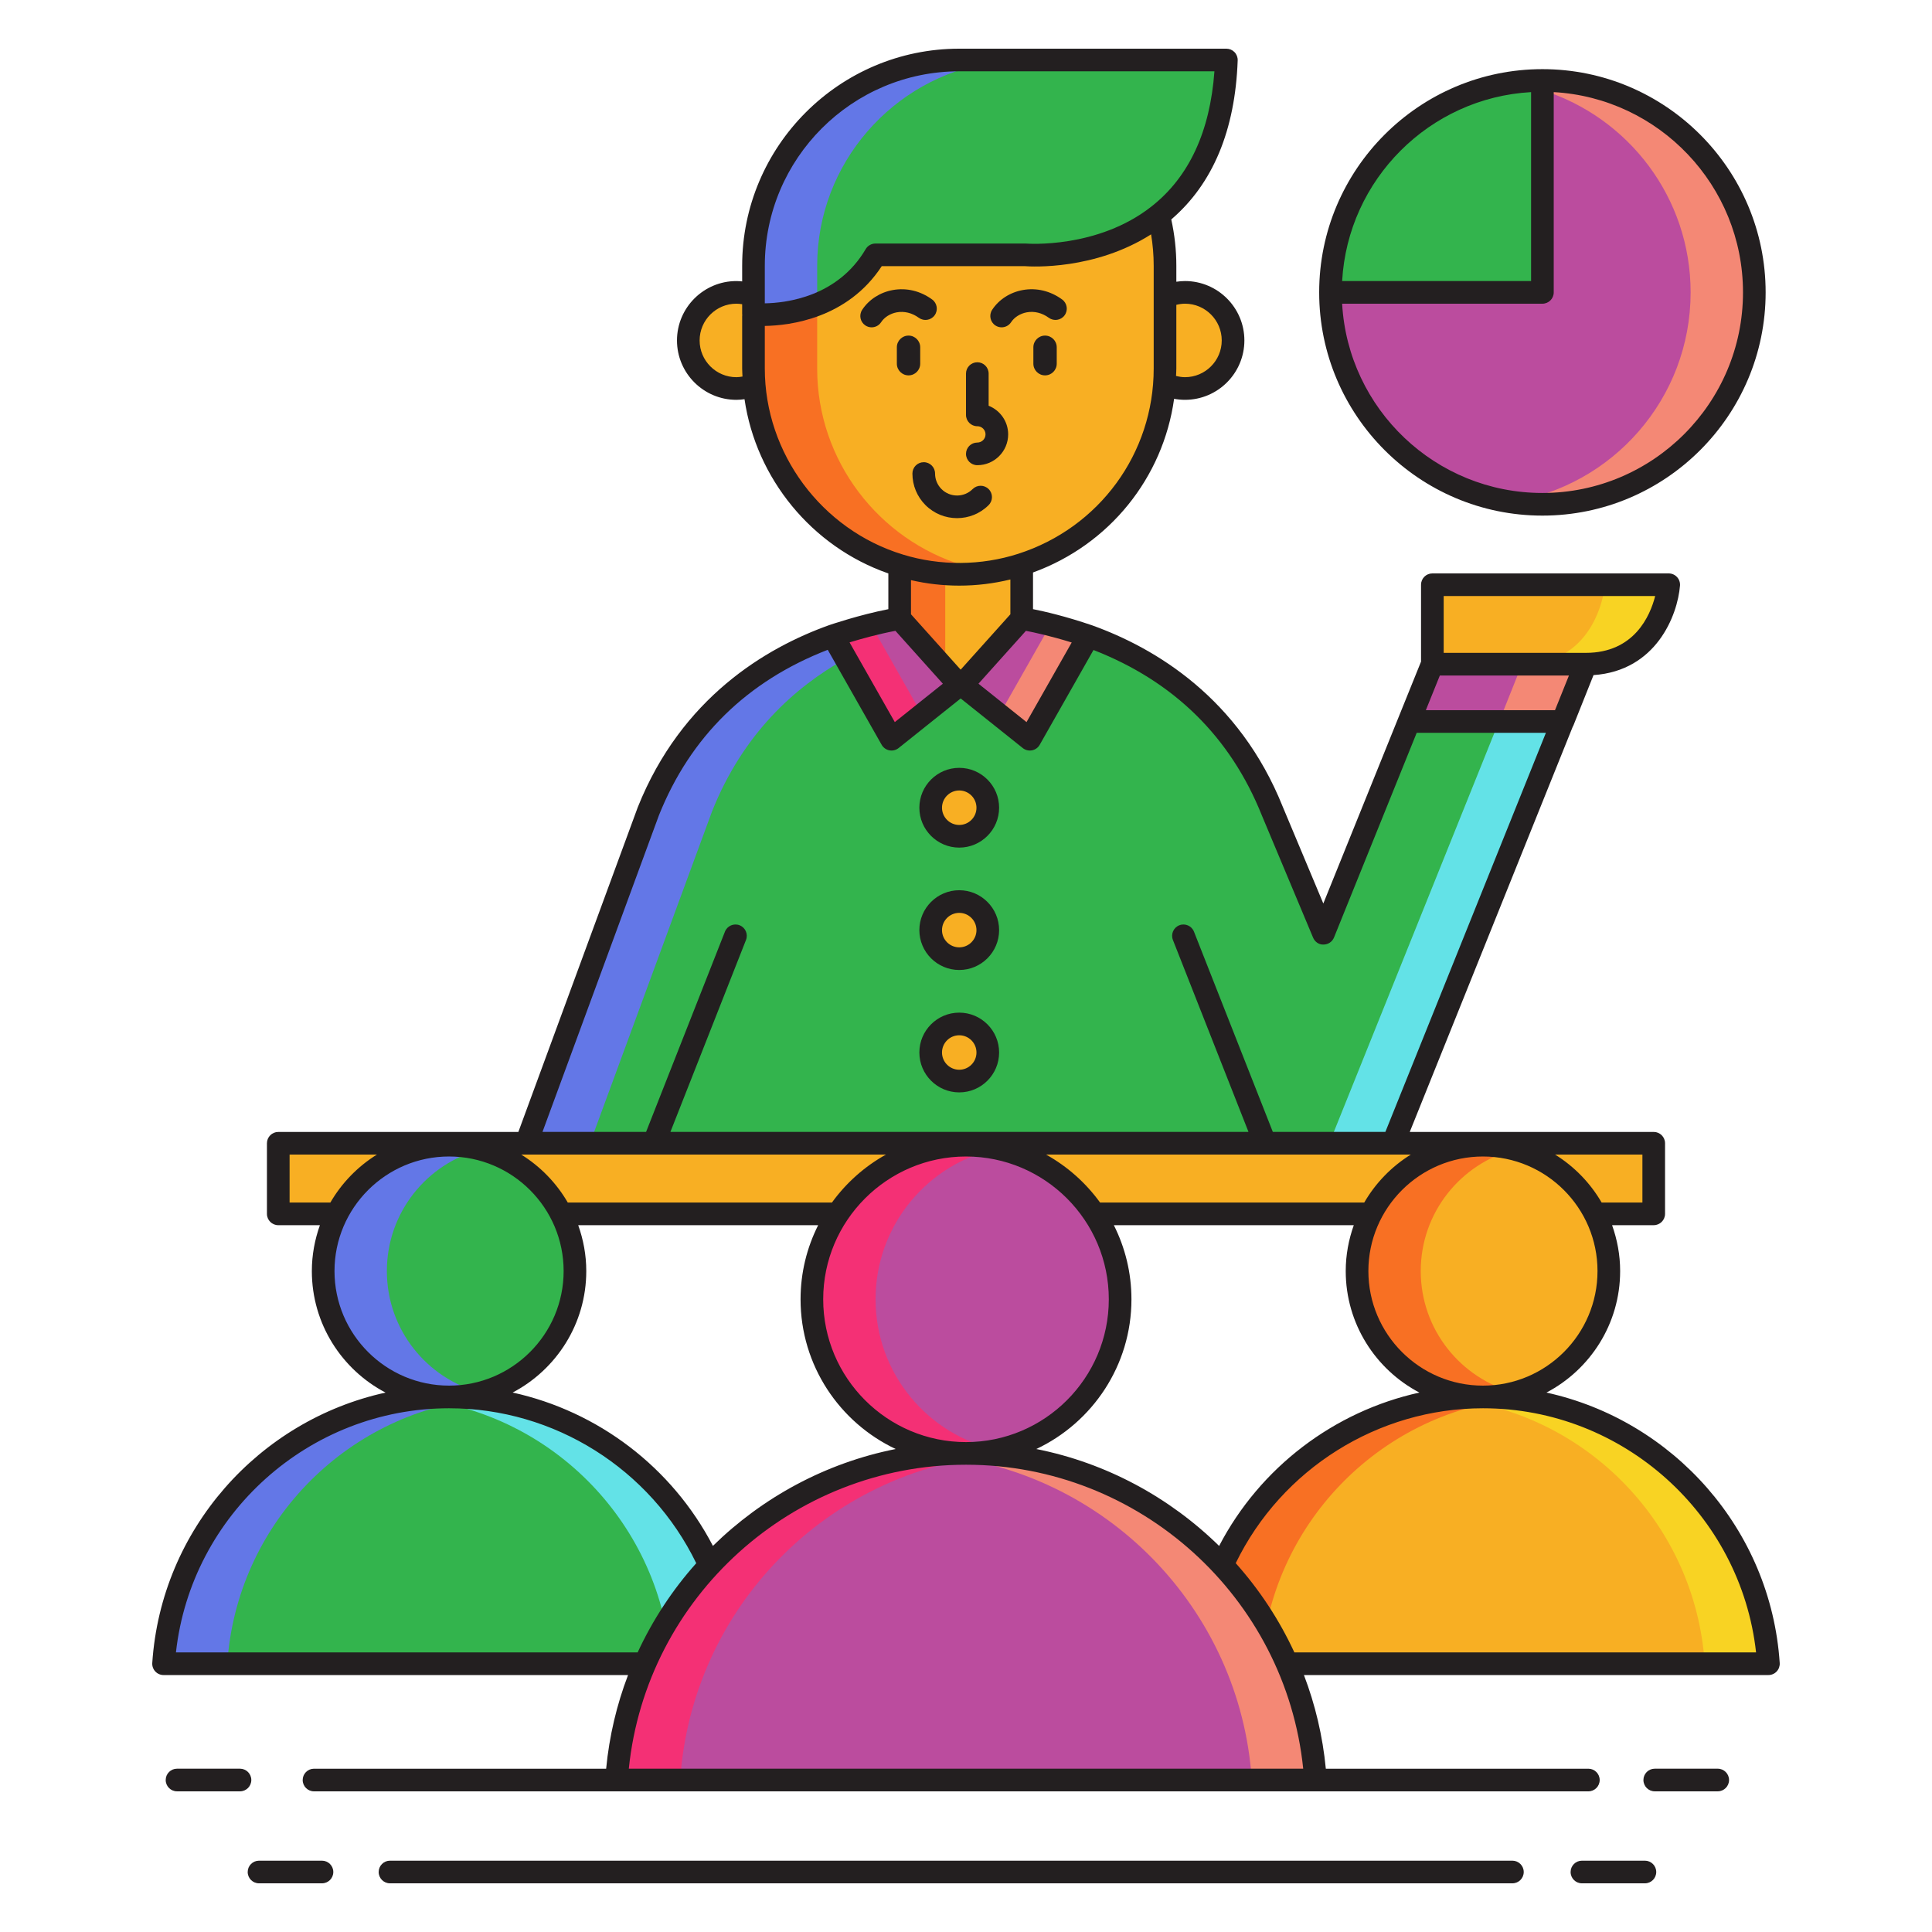 <svg xmlns="http://www.w3.org/2000/svg" id="Layer_1" height="512px" viewBox="0 0 256 256" width="512px" class=""><g><g><g><g><path d="m127.11 90.777-8.981 7.175-7.776-13.7c-8.764 3.138-19.012 9.66-24.437 23.226l-16.184 44.01h114.848l25.532-63.479h-20.338l-14.402 35.651-6.785-16.182c-5.413-13.529-15.62-20.052-24.368-23.201l-7.762 13.675-8.982-7.175z" fill="#63bce7" data-original="#63BCE7" class="" style="fill:#33B44D" data-old_color="#63bce7"></path></g></g><g><g><g><circle cx="97.572" cy="45.11" fill="#f8af23" r="6.369" data-original="#F8AF23" class=""></circle></g></g><g><g><circle cx="157.018" cy="45.11" fill="#f8af23" r="6.369" data-original="#F8AF23" class=""></circle></g></g></g><g><g><path d="m207.056 95.61-22.48 55.88h-8.44l22.48-55.88z" fill="#63e2e7" data-original="#63E2E7"></path></g></g><g><g><path d="m112.073 87.27c-6.84 3.8-13.64 10.02-17.71 20.21l-16.19 44.01h-8.44l16.19-44.01c5.42-13.57 15.67-20.09 24.43-23.23z" fill="#6377e7" data-original="#6377E7"></path></g></g><g><g><path d="m189.795 88.009v-10.529h24.379 6.94s-.867 10.528-10.983 10.528h-20.336z" fill="#f8af23" data-original="#F8AF23" class=""></path></g></g><g><g><path d="m221.114 77.48s-.86 10.53-10.98 10.53h-8.44c10.12 0 10.98-10.53 10.98-10.53z" fill="#f8d323" data-original="#F8D323"></path></g></g><g><g><path d="m210.112 88.009h-20.338l-3.069 7.598h20.351.022z" fill="#f46275" data-original="#F46275" class="active-path" style="fill:#BB4C9E" data-old_color="#f46275"></path></g></g><g><g><path d="m210.112 88.01-3.03 7.6h-8.44l3.03-7.6z" fill="#f48875" data-original="#F48875"></path></g></g><g><g><g><path d="m130.889 107.026c0 2.09-1.695 3.785-3.783 3.785-2.09 0-3.785-1.695-3.785-3.785 0-2.089 1.695-3.784 3.785-3.784 2.088 0 3.783 1.696 3.783 3.784z" fill="#f8af23" data-original="#F8AF23" class=""></path></g></g><g><g><path d="m130.889 123.245c0 2.091-1.695 3.784-3.783 3.784-2.09 0-3.785-1.693-3.785-3.784 0-2.092 1.695-3.785 3.785-3.785 2.088 0 3.783 1.693 3.783 3.785z" fill="#f8af23" data-original="#F8AF23" class=""></path></g></g><g><g><path d="m130.889 139.461c0 2.09-1.695 3.785-3.783 3.785-2.09 0-3.785-1.695-3.785-3.785s1.695-3.783 3.785-3.783c2.088 0 3.783 1.694 3.783 3.783z" fill="#f8af23" data-original="#F8AF23" class=""></path></g></g></g><g><g><path d="m36.872 151.488h182.257v9.355h-182.257z" fill="#f8af23" data-original="#F8AF23" class=""></path></g></g><g><g><path d="m154.37 35.22v13.62c0 12.11-8.01 22.44-18.99 25.97-2.61.84-5.4 1.29-8.28 1.29-2.74 0-5.39-.41-7.89-1.18-11.18-3.4-19.37-13.83-19.37-26.08v-13.62c0-15 12.27-27.27 27.26-27.27 7.5 0 14.32 3.07 19.26 8.01s8.01 11.76 8.01 19.26z" fill="#f8af23" data-original="#F8AF23" class=""></path></g></g><g><g><path d="m135.38 74.81v7.16l-7.904 8.807h-.366l-7.899-8.807v-7.05c2.5.77 5.15 1.18 7.89 1.18 2.879 0 5.669-.45 8.279-1.29z" fill="#f8af23" data-original="#F8AF23" class=""></path></g></g><g><g><path d="m119.21 74.92v7.05l6.04 6.728v-12.667c-2.084-.142-4.108-.516-6.04-1.111z" fill="#f87023" data-original="#F87023" class=""></path></g></g><g><g><path d="m97.33 220.451h-75.655c1.314-19.744 17.748-35.348 37.828-35.348s36.514 15.604 37.827 35.348z" fill="#63bce7" data-original="#63BCE7" class="" style="fill:#33B44D" data-old_color="#63bce7"></path></g></g><g><g><circle cx="59.503" cy="168.422" fill="#63bce7" r="16.681" data-original="#63BCE7" class="" style="fill:#33B44D" data-old_color="#63bce7"></circle></g></g><g><g><path d="m63.723 185.344c-1.386-.153-2.793-.241-4.22-.241-20.08 0-36.514 15.604-37.828 35.348h8.44c1.22-18.34 15.491-33.1 33.608-35.107z" fill="#6377e7" data-original="#6377E7"></path></g></g><g><g><path d="m55.283 185.344c1.386-.153 2.793-.241 4.22-.241 20.08 0 36.514 15.604 37.828 35.348h-8.44c-1.221-18.34-15.491-33.1-33.608-35.107z" fill="#63e2e7" data-original="#63E2E7"></path></g></g><g><g><path d="m51.262 168.422c0-7.752 5.295-14.25 12.461-16.121-1.35-.353-2.759-.56-4.22-.56-9.213 0-16.681 7.468-16.681 16.681s7.468 16.681 16.681 16.681c1.461 0 2.87-.207 4.22-.56-7.166-1.871-12.461-8.369-12.461-16.121z" fill="#6377e7" data-original="#6377E7"></path></g></g><g><g><path d="m234.325 220.451h-75.655c1.314-19.744 17.748-35.348 37.828-35.348s36.513 15.604 37.827 35.348z" fill="#f8af23" data-original="#F8AF23" class=""></path></g></g><g><g><circle cx="196.497" cy="168.422" fill="#f8af23" r="16.681" data-original="#F8AF23" class=""></circle></g></g><g><g><path d="m200.717 185.344c-1.386-.153-2.793-.241-4.22-.241-20.08 0-36.514 15.604-37.828 35.348h8.44c1.221-18.34 15.491-33.1 33.608-35.107z" fill="#f87023" data-original="#F87023" class=""></path></g></g><g><g><path d="m192.277 185.344c1.386-.153 2.793-.241 4.22-.241 20.08 0 36.514 15.604 37.828 35.348h-8.44c-1.22-18.34-15.491-33.1-33.608-35.107z" fill="#f8d323" data-original="#F8D323"></path></g></g><g><g><path d="m188.256 168.422c0-7.752 5.295-14.25 12.461-16.121-1.35-.353-2.759-.56-4.22-.56-9.213 0-16.681 7.468-16.681 16.681s7.468 16.681 16.681 16.681c1.461 0 2.87-.207 4.22-.56-7.165-1.871-12.461-8.369-12.461-16.121z" fill="#f87023" data-original="#F87023" class=""></path></g></g><g><g><path d="m174.311 235.861h-92.622c1.608-24.172 21.728-43.276 46.311-43.276s44.703 19.104 46.311 43.276z" fill="#f46275" data-original="#F46275" class="active-path" style="fill:#BB4C9E" data-old_color="#f46275"></path></g></g><g><g><circle cx="128" cy="172.163" fill="#f46275" r="20.422" data-original="#F46275" class="active-path" style="fill:#BB4C9E" data-old_color="#f46275"></circle></g></g><g><g><path d="m132.22 192.781c-1.391-.125-2.797-.196-4.22-.196-24.583 0-44.703 19.104-46.311 43.276h8.44c1.515-22.773 19.462-41.04 42.091-43.08z" fill="#f43075" data-original="#F43075" class=""></path></g></g><g><g><path d="m123.78 192.781c1.391-.125 2.797-.196 4.22-.196 24.583 0 44.703 19.104 46.311 43.276h-8.44c-1.515-22.773-19.462-41.04-42.091-43.08z" fill="#f48875" data-original="#F48875"></path></g></g><g><g><path d="m116.018 172.163c0-9.831 6.949-18.035 16.202-19.98-1.362-.286-2.773-.442-4.22-.442-11.279 0-20.422 9.143-20.422 20.422s9.143 20.422 20.422 20.422c1.447 0 2.858-.156 4.22-.442-9.253-1.944-16.202-10.148-16.202-19.98z" fill="#f43075" data-original="#F43075" class=""></path></g></g><g><g><g><path d="m204.377 10.664v28.079h-28.079c0 15.507 12.571 28.079 28.079 28.079s28.079-12.571 28.079-28.079-12.572-28.079-28.079-28.079z" fill="#f46275" data-original="#F46275" class="active-path" style="fill:#BB4C9E" data-old_color="#f46275"></path></g></g><g><g><path d="m204.377 10.664v1.293c11.383 3.583 19.639 14.219 19.639 26.786 0 14.073-10.354 25.727-23.859 27.763 1.377.208 2.786.316 4.22.316 15.508 0 28.079-12.572 28.079-28.079 0-15.508-12.572-28.079-28.079-28.079z" fill="#f48875" data-original="#F48875"></path></g></g><g><g><path d="m204.377 10.664c-15.507 0-28.079 12.571-28.079 28.079h28.079z" fill="#63bce7" data-original="#63BCE7" class="" style="fill:#33B44D" data-old_color="#63bce7"></path></g></g></g><g><g><path d="m131.34 75.77c-1.38.22-2.8.33-4.24.33-2.74 0-5.39-.41-7.89-1.18-11.18-3.4-19.37-13.83-19.37-26.08v-7.19s4.07.4 8.44-1.34v8.53c0 12.25 8.19 22.68 19.37 26.08 1.2.37 2.43.65 3.69.85z" fill="#f87023" data-original="#F87023" class=""></path></g></g><g><g><path d="m127.1 7.95c-14.99 0-27.26 12.27-27.26 27.27v6.43s10.91 1.07 16.16-7.88h19.86s9.93.86 17.67-5.25c4.7-3.7 8.59-9.98 8.97-20.57h-35.4z" fill="#63bce7" data-original="#63BCE7" class="" style="fill:#33B44D" data-old_color="#63bce7"></path></g></g><g><g><path d="m131.33 8.29c-13.01 2.03-23.05 13.36-23.05 26.93v5.09c-4.37 1.74-8.44 1.34-8.44 1.34v-6.43c0-15 12.27-27.27 27.26-27.27 1.44 0 2.85.11 4.23.34z" fill="#6377e7" data-original="#6377E7"></path></g></g><g><g><path d="m135.38 81.97s3.608.525 8.839 2.307l-7.762 13.675-8.982-7.175z" fill="#f46275" data-original="#F46275" class="active-path" style="fill:#BB4C9E" data-old_color="#f46275"></path></g></g><g><g><path d="m144.219 84.277c-1.93-.658-3.636-1.143-5.024-1.495l-6.778 11.942 4.041 3.228z" fill="#f48875" data-original="#F48875"></path></g></g><g><g><path d="m110.353 84.252s4.717-1.617 8.857-2.282l7.899 8.807-8.98 7.175z" fill="#f46275" data-original="#F46275" class="active-path" style="fill:#BB4C9E" data-old_color="#f46275"></path></g></g><g><g><path d="m110.353 84.252 7.776 13.7 4.057-3.241-6.776-11.939c-2.778.7-5.057 1.48-5.057 1.48z" fill="#f43075" data-original="#F43075" class=""></path></g></g><g><g><g><path d="m127.105 112.312c2.913 0 5.283-2.371 5.283-5.285s-2.37-5.284-5.283-5.284c-2.914 0-5.285 2.371-5.285 5.284s2.371 5.285 5.285 5.285zm0-7.57c1.259 0 2.283 1.025 2.283 2.284 0 1.26-1.024 2.285-2.283 2.285-1.26 0-2.285-1.025-2.285-2.285 0-1.259 1.026-2.284 2.285-2.284z" fill="#231f20" data-original="#231F20" class="" style="fill:#231F20"></path></g></g><g><g><path d="m127.105 128.529c2.913 0 5.283-2.371 5.283-5.284 0-2.914-2.37-5.285-5.283-5.285-2.914 0-5.285 2.371-5.285 5.285 0 2.913 2.371 5.284 5.285 5.284zm0-7.569c1.259 0 2.283 1.025 2.283 2.285 0 1.259-1.024 2.284-2.283 2.284-1.26 0-2.285-1.025-2.285-2.284 0-1.26 1.026-2.285 2.285-2.285z" fill="#231f20" data-original="#231F20" class="" style="fill:#231F20"></path></g></g><g><g><path d="m127.105 144.747c2.913 0 5.283-2.371 5.283-5.285 0-2.913-2.37-5.283-5.283-5.283-2.914 0-5.285 2.37-5.285 5.283s2.371 5.285 5.285 5.285zm0-7.569c1.259 0 2.283 1.024 2.283 2.283 0 1.26-1.024 2.285-2.283 2.285-1.26 0-2.285-1.025-2.285-2.285 0-1.258 1.026-2.283 2.285-2.283z" fill="#231f20" data-original="#231F20" class="" style="fill:#231F20"></path></g></g><g><g><path d="m204.911 184.523c5.797-3.042 9.766-9.113 9.766-16.101 0-2.135-.389-4.175-1.068-6.08h5.518c.828 0 1.5-.671 1.5-1.5v-9.355c0-.829-.672-1.5-1.5-1.5h-32.327l21.602-53.708c.021-.041.052-.074.069-.117l2.679-6.709c8.292-.566 11.133-7.893 11.458-11.85.034-.418-.107-.831-.392-1.139-.284-.309-.685-.484-1.104-.484h-31.318c-.828 0-1.5.671-1.5 1.5v10.186l-12.948 32.052-5.366-12.798c-5.782-14.451-16.925-21.058-25.254-24.055l-.023-.009c-3.515-1.198-6.297-1.838-7.823-2.141v-4.859c10.126-3.682 17.234-12.545 18.695-23.011.473.088.955.133 1.443.133 4.339 0 7.869-3.53 7.869-7.869s-3.53-7.869-7.869-7.869c-.386 0-.769.035-1.147.09v-2.11c0-2.071-.23-4.135-.672-6.142 5.503-4.72 8.468-11.8 8.801-21.074.015-.407-.137-.802-.42-1.095-.282-.293-.672-.458-1.079-.458h-35.4c-15.858 0-28.76 12.906-28.76 28.77v2.066c-.255-.025-.511-.045-.768-.045-4.339 0-7.869 3.53-7.869 7.869s3.53 7.869 7.869 7.869c.363 0 .723-.034 1.08-.083 1.532 10.498 8.896 19.549 19.058 23.087v4.734c-3.841.753-7.665 2.055-7.843 2.116l-.02.007c-8.356 2.992-19.532 9.599-25.339 24.121l-15.823 43.027h-31.814c-.828 0-1.5.671-1.5 1.5v9.355c0 .829.672 1.5 1.5 1.5h5.518c-.679 1.904-1.068 3.945-1.068 6.08 0 6.989 3.969 13.059 9.766 16.101-16.77 3.678-29.73 18.095-30.911 35.828-.027.414.118.821.401 1.125.284.303.681.475 1.096.475h61.547c-1.496 3.913-2.486 8.075-2.903 12.41h-38.71c-.828 0-1.5.671-1.5 1.5s.672 1.5 1.5 1.5h40.08 92.623 36.156c.828 0 1.5-.671 1.5-1.5s-.672-1.5-1.5-1.5h-34.787c-.417-4.335-1.407-8.497-2.902-12.41h61.547c.415 0 .812-.172 1.096-.475.283-.303.429-.71.401-1.125-1.18-17.735-14.141-32.151-30.911-35.83zm-49.041-135.683v-8.448c.375-.091.757-.151 1.147-.151 2.685 0 4.869 2.184 4.869 4.869s-2.185 4.869-4.869 4.869c-.406 0-.8-.067-1.187-.165.012-.325.04-.647.04-.974zm-58.298 1.139c-2.685 0-4.869-2.184-4.869-4.869s2.185-4.869 4.869-4.869c.259 0 .515.028.768.068v1.341c0 .027.013.051.015.078-.005.049-.015.096-.015.146v6.967c0 .353.031.701.044 1.052-.268.044-.537.086-.812.086zm120.056 103.009v6.355h-5.404c-1.503-2.593-3.625-4.775-6.167-6.355zm-5.95 15.434c0 8.371-6.81 15.181-15.181 15.181s-15.181-6.81-15.181-15.181 6.81-15.181 15.181-15.181 15.181 6.811 15.181 15.181zm-135.062-6.079h31.794c-1.488 2.957-2.332 6.291-2.332 9.82 0 8.758 5.165 16.33 12.607 19.839-9.298 1.848-17.666 6.411-24.22 12.837-5.437-10.44-15.232-17.837-26.539-20.319 5.793-3.043 9.758-9.112 9.758-16.097 0-2.135-.389-4.176-1.068-6.08zm32.462 9.82c0-10.433 8.488-18.921 18.922-18.921s18.922 8.488 18.922 18.921c0 10.434-8.488 18.922-18.922 18.922s-18.922-8.488-18.922-18.922zm40.844 0c0-3.53-.844-6.864-2.332-9.82h31.794c-.679 1.904-1.068 3.945-1.068 6.08 0 6.986 3.967 13.056 9.761 16.099-11.29 2.488-21.104 9.898-26.537 20.323-6.555-6.428-14.925-10.994-24.225-12.842 7.442-3.51 12.607-11.082 12.607-19.84zm37.014-19.175c-2.541 1.58-4.663 3.762-6.167 6.355h-35.004c-1.887-2.607-4.33-4.785-7.157-6.355h29.021.003.002 16.946zm4.359-74.008h28.024c-.672 2.637-2.782 7.528-9.188 7.528h-.019-18.817zm-.509 10.529h17.106l-1.849 4.598h-17.114zm-48.779-4.375-5.987 10.549-6.367-5.087 6.287-7.006c1.092.208 3.261.674 6.067 1.544zm-14.714 3.601-6.583-7.339v-4.524c2.084.481 4.224.728 6.39.728 2.303 0 4.575-.278 6.78-.815v4.611zm-25.953-53.515c0-14.209 11.556-25.77 25.76-25.77h33.817c-.578 7.987-3.372 14-8.316 17.893-7.157 5.651-16.52 4.941-16.61 4.933-.044-.003-.087-.005-.13-.005h-19.861c-.532 0-1.024.282-1.294.741-3.698 6.305-10.475 7.133-13.366 7.183zm0 13.62v-5.651c3.34-.054 10.957-.983 15.495-7.919h18.966c.923.071 9.278.53 16.725-4.216.226 1.372.344 2.767.344 4.166v13.62c0 11.228-7.213 21.09-17.95 24.542-4.893 1.576-10.34 1.623-15.273.103-10.779-3.278-18.307-13.413-18.307-24.645zm17.308 34.75 6.284 7.006-6.367 5.087-5.995-10.563c1.527-.463 3.848-1.114 6.078-1.53zm-31.338 24.445c4.165-10.415 11.688-17.788 22.37-21.931l7.145 12.588c.217.382.59.65 1.021.733.43.084.876-.026 1.22-.301l8.228-6.573 8.229 6.573c.344.274.786.383 1.221.301.431-.083.804-.351 1.021-.733l7.129-12.562c10.646 4.149 18.146 11.514 22.312 21.927l6.784 16.182c.235.56.771.956 1.394.92.608-.004 1.153-.375 1.381-.938l10.954-27.115h17.12l-21.27 52.881h-14.912l-10.449-26.535c-.304-.771-1.176-1.149-1.945-.846-.771.303-1.149 1.174-.846 1.945l10.016 25.436h-76.6l10.016-25.436c.304-.771-.075-1.642-.846-1.945-.769-.304-1.642.074-1.945.846l-10.449 26.535h-13.727zm-17.578 44.953h16.895.003.003 30.759c-2.827 1.57-5.271 3.748-7.157 6.355h-35.005c-1.503-2.593-3.625-4.775-6.167-6.355zm-31.36 6.355v-6.355h11.57c-2.541 1.58-4.664 3.762-6.167 6.355zm5.95 9.079c0-8.371 6.81-15.181 15.181-15.181s15.181 6.81 15.181 15.181-6.81 15.181-15.181 15.181-15.181-6.81-15.181-15.181zm-21.009 50.529c2.027-18.265 17.623-32.348 36.189-32.348 13.951 0 26.684 8.033 32.754 20.531-3.138 3.51-5.76 7.49-7.764 11.817zm60.007 15.41c2.328-22.712 21.65-40.276 44.68-40.276s42.352 17.564 44.68 40.276zm88.188-15.41c-2.005-4.329-4.629-8.311-7.769-11.822 6.067-12.483 18.851-20.526 32.759-20.526 18.566 0 34.162 14.083 36.189 32.348z" fill="#231f20" data-original="#231F20" class="" style="fill:#231F20"></path></g></g><g><g><path d="m33.3 235.861c0-.829-.672-1.5-1.5-1.5h-8.344c-.828 0-1.5.671-1.5 1.5s.672 1.5 1.5 1.5h8.344c.828 0 1.5-.672 1.5-1.5z" fill="#231f20" data-original="#231F20" class="" style="fill:#231F20"></path></g></g><g><g><path d="m227.608 234.361h-8.346c-.828 0-1.5.671-1.5 1.5s.672 1.5 1.5 1.5h8.346c.828 0 1.5-.671 1.5-1.5s-.671-1.5-1.5-1.5z" fill="#231f20" data-original="#231F20" class="" style="fill:#231F20"></path></g></g><g><g><path d="m200.401 246.55h-148.726c-.828 0-1.5.671-1.5 1.5s.672 1.5 1.5 1.5h148.727c.828 0 1.5-.671 1.5-1.5s-.673-1.5-1.501-1.5z" fill="#231f20" data-original="#231F20" class="" style="fill:#231F20"></path></g></g><g><g><path d="m42.665 246.55h-8.344c-.828 0-1.5.671-1.5 1.5s.672 1.5 1.5 1.5h8.344c.828 0 1.5-.671 1.5-1.5s-.672-1.5-1.5-1.5z" fill="#231f20" data-original="#231F20" class="" style="fill:#231F20"></path></g></g><g><g><path d="m217.96 246.55h-8.346c-.828 0-1.5.671-1.5 1.5s.672 1.5 1.5 1.5h8.346c.828 0 1.5-.671 1.5-1.5s-.672-1.5-1.5-1.5z" fill="#231f20" data-original="#231F20" class="" style="fill:#231F20"></path></g></g><g><g><path d="m204.377 68.321c16.31 0 29.579-13.269 29.579-29.579s-13.27-29.579-29.579-29.579-29.579 13.269-29.579 29.579 13.269 29.579 29.579 29.579zm-1.5-56.115v25.037h-25.037c.753-13.464 11.573-24.285 25.037-25.037zm1.5 28.037c.828 0 1.5-.671 1.5-1.5v-26.537c13.96.781 25.079 12.385 25.079 26.537 0 14.655-11.923 26.579-26.579 26.579-14.152 0-25.757-11.119-26.537-25.079z" fill="#231f20" data-original="#231F20" class="" style="fill:#231F20"></path></g></g><g><g><path d="m129.5 58.641c-.828 0-1.5.671-1.5 1.5s.672 1.5 1.5 1.5c2.254 0 4.087-1.833 4.087-4.085 0-1.723-1.075-3.192-2.587-3.792v-4.262c0-.829-.672-1.5-1.5-1.5s-1.5.671-1.5 1.5v5.476c0 .829.672 1.5 1.5 1.5.008 0 .015-.002.023-.002.589.013 1.064.49 1.064 1.081 0 .597-.487 1.084-1.087 1.084z" fill="#231f20" data-original="#231F20" class="" style="fill:#231F20"></path></g></g><g><g><path d="m122.4 61.244c-.828 0-1.5.671-1.5 1.5 0 1.579.614 3.064 1.731 4.184 1.154 1.153 2.669 1.729 4.185 1.729 1.515 0 3.03-.576 4.184-1.729.586-.586.586-1.536 0-2.122s-1.535-.585-2.121 0c-1.136 1.137-2.987 1.138-4.125.001-.55-.552-.854-1.285-.854-2.063 0-.829-.671-1.5-1.5-1.5z" fill="#231f20" data-original="#231F20" class="" style="fill:#231F20"></path></g></g><g><g><path d="m121.933 48.19v-2.174c0-.854-.693-1.548-1.548-1.548-.854 0-1.547.694-1.547 1.548v2.174c0 .855.693 1.549 1.547 1.549.856 0 1.548-.694 1.548-1.549z" fill="#231f20" data-original="#231F20" class="" style="fill:#231F20"></path></g></g><g><g><path d="m138.474 44.468c-.854 0-1.547.694-1.547 1.548v2.174c0 .855.693 1.549 1.547 1.549.855 0 1.549-.694 1.549-1.549v-2.174c0-.854-.694-1.548-1.549-1.548z" fill="#231f20" data-original="#231F20" class="" style="fill:#231F20"></path></g></g><g><g><path d="m121.745 42.106c.669.489 1.606.344 2.097-.325.489-.669.344-1.607-.325-2.096-1.556-1.139-3.413-1.583-5.225-1.251-1.688.308-3.165 1.263-4.051 2.619-.453.694-.258 1.624.436 2.076.253.166.538.244.819.244.489 0 .969-.239 1.257-.68.432-.661 1.208-1.15 2.077-1.308.995-.181 2.031.075 2.915.721z" fill="#231f20" data-original="#231F20" class="" style="fill:#231F20"></path></g></g><g><g><path d="m131.9 43.129c.253.165.537.244.819.244.489 0 .969-.239 1.257-.679.432-.661 1.209-1.15 2.078-1.309.995-.184 2.03.074 2.915.72.669.489 1.606.344 2.097-.325.489-.669.344-1.607-.325-2.096-1.555-1.139-3.418-1.583-5.224-1.251-1.689.308-3.166 1.262-4.053 2.619-.452.695-.257 1.624.436 2.077z" fill="#231f20" data-original="#231F20" class="" style="fill:#231F20"></path></g></g></g></g></g></svg>